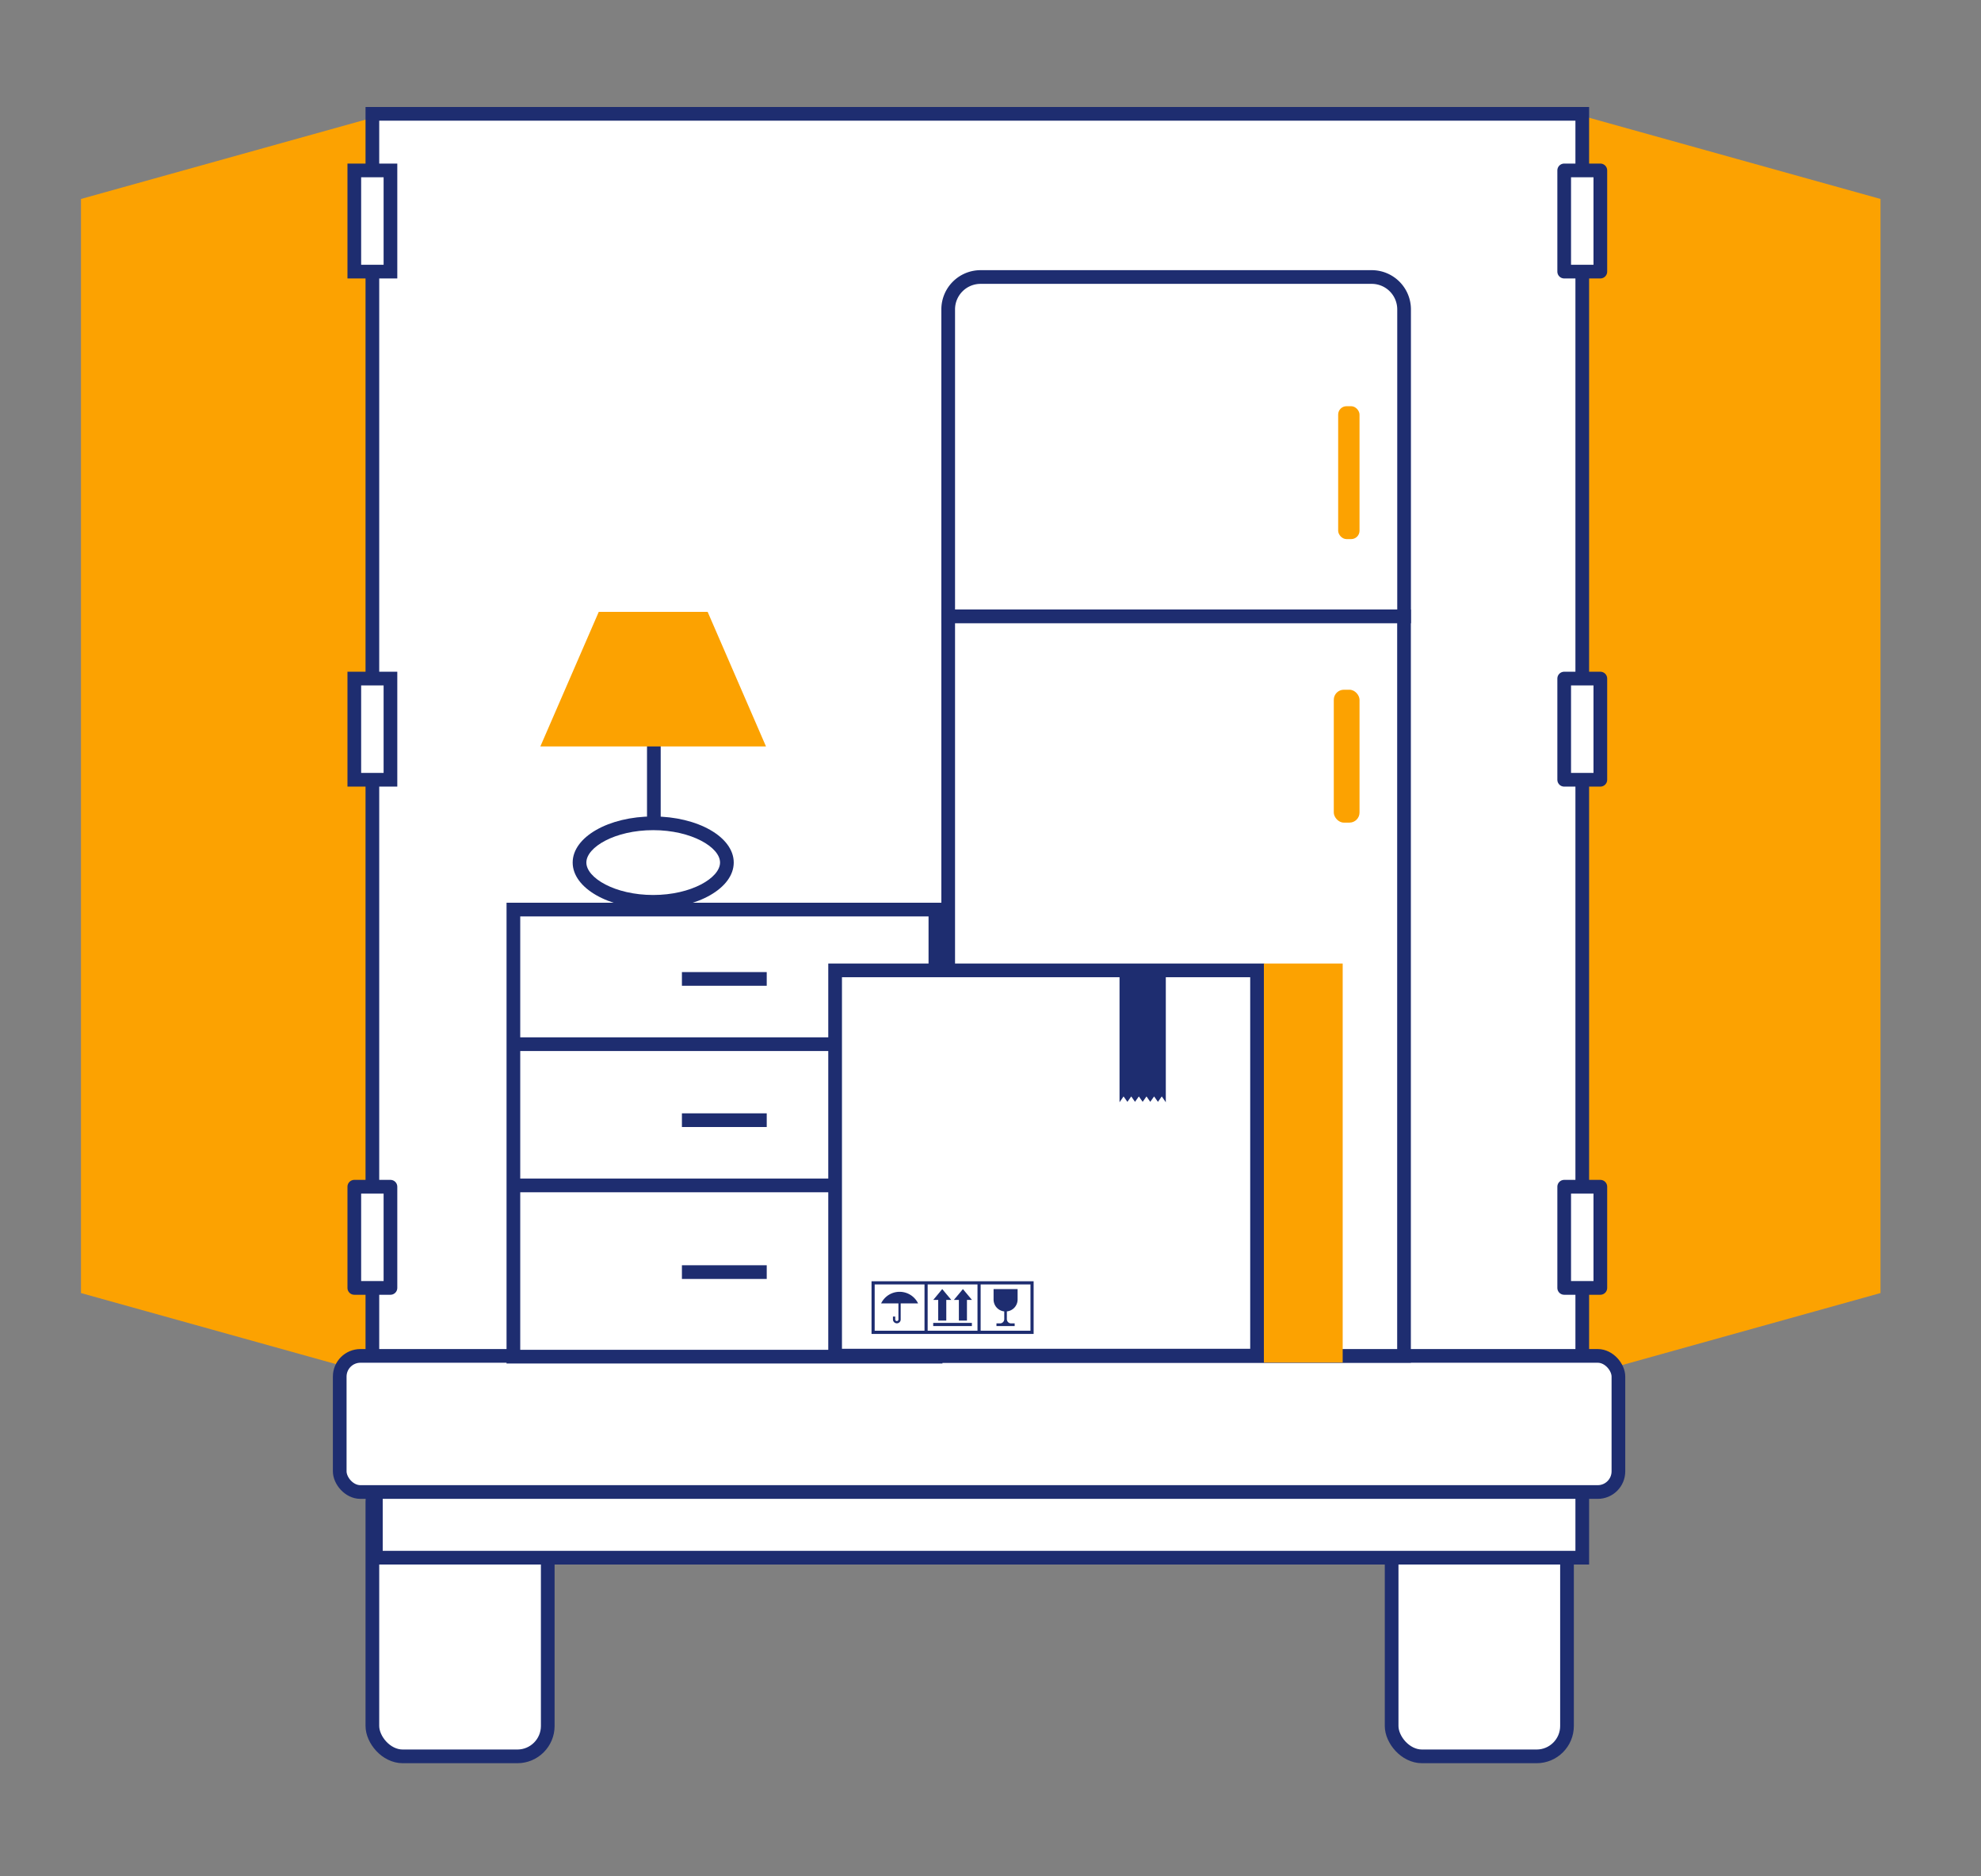 <?xml version="1.0" encoding="UTF-8"?> <svg xmlns="http://www.w3.org/2000/svg" id="Layer_1" data-name="Layer 1" viewBox="0 0 289.4 274.06"><rect x="0" y="0" width="289.4" height="274.06" fill="#808080" stroke="none"/> <defs> <style>.cls-1{fill:#fca201;}.cls-2,.cls-3,.cls-4{fill:#fff;}.cls-2,.cls-3{stroke:#1e2d70;stroke-width:2px;}.cls-2{stroke-miterlimit:10;}.cls-3{stroke-linecap:round;stroke-linejoin:round;}.cls-5{fill:#1e2d70;}</style> </defs> <polygon class="cls-1" points="274.72 188.86 230.15 201.28 230.15 16.64 274.72 29.06 274.72 188.86"></polygon> <polygon class="cls-1" points="11.83 188.86 56.4 201.28 56.4 16.64 11.83 29.06 11.83 188.86"></polygon> <rect class="cls-2" x="54.4" y="214.89" width="25.62" height="41.64" rx="4.44"></rect> <rect class="cls-2" x="203.29" y="214.89" width="25.62" height="41.64" rx="4.44" transform="translate(432.21 471.42) rotate(-180)"></rect> <rect class="cls-2" x="54.91" y="215.75" width="176.24" height="11.76" transform="translate(286.06 443.26) rotate(-180)"></rect> <rect class="cls-2" x="54.4" y="16.64" width="176.75" height="184.65" transform="translate(285.55 217.92) rotate(-180)"></rect> <rect class="cls-2" x="49.63" y="198.04" width="186.8" height="19.88" rx="3.02" transform="translate(286.06 415.96) rotate(-180)"></rect> <rect class="cls-3" x="228.51" y="24.89" width="5.28" height="14.78" transform="translate(462.3 64.56) rotate(-180)"></rect> <rect class="cls-3" x="228.51" y="99.11" width="5.28" height="14.78" transform="translate(462.3 213) rotate(-180)"></rect> <rect class="cls-3" x="228.51" y="173.34" width="5.28" height="14.78" transform="translate(462.3 361.45) rotate(-180)"></rect> <rect class="cls-2" x="51.76" y="24.89" width="5.28" height="14.78" transform="translate(108.8 64.56) rotate(-180)"></rect> <rect class="cls-2" x="51.76" y="99.11" width="5.28" height="14.78" transform="translate(108.8 213) rotate(-180)"></rect> <rect class="cls-3" x="51.76" y="173.34" width="5.28" height="14.78" transform="translate(108.8 361.45) rotate(-180)"></rect> <line class="cls-3" x1="95.52" y1="99.2" x2="95.52" y2="123.11"></line> <polygon class="cls-1" points="78.94 109.02 111.9 109.02 103.38 89.37 87.47 89.37 78.94 109.02"></polygon> <ellipse class="cls-4" cx="95.42" cy="125.98" rx="10.76" ry="5.74"></ellipse> <path class="cls-5" d="M95.42,121.25c5.59,0,9.77,2.5,9.77,4.73s-4.18,4.74-9.77,4.74-9.76-2.5-9.76-4.74,4.17-4.73,9.76-4.73m0-2c-6.5,0-11.76,3-11.76,6.73s5.26,6.74,11.76,6.74,11.77-3,11.77-6.74-5.27-6.73-11.77-6.73Z"></path> <rect class="cls-4" x="74.97" y="132.85" width="61.68" height="65.31"></rect> <path class="cls-5" d="M135.65,133.85v63.3H76v-63.3h59.68m2-2H74v67.3h63.68v-67.3Z"></path> <line class="cls-2" x1="99.62" y1="142.98" x2="112.01" y2="142.98"></line> <line class="cls-2" x1="75.45" y1="152.51" x2="136.17" y2="152.51"></line> <line class="cls-2" x1="99.62" y1="163.61" x2="112.01" y2="163.61"></line> <line class="cls-2" x1="99.62" y1="185.8" x2="112.01" y2="185.8"></line> <line class="cls-2" x1="75.45" y1="173.14" x2="136.17" y2="173.14"></line> <path class="cls-2" d="M138.53,40.43h66.59a0,0,0,0,1,0,0V85.31A4.73,4.73,0,0,1,200.39,90H143.25a4.73,4.73,0,0,1-4.73-4.73V40.43A0,0,0,0,1,138.53,40.43Z" transform="translate(343.64 130.46) rotate(-180)"></path> <rect class="cls-2" x="138.53" y="90.03" width="66.59" height="108.01" transform="translate(343.64 288.07) rotate(-180)"></rect> <rect class="cls-1" x="195.49" y="59.34" width="3.12" height="19.41" rx="1.22" transform="translate(394.1 138.08) rotate(-180)"></rect> <rect class="cls-1" x="194.86" y="100.74" width="3.76" height="19.41" rx="1.47" transform="translate(393.47 220.89) rotate(-180)"></rect> <rect class="cls-4" x="121.96" y="141.73" width="61.68" height="56.28"></rect> <path class="cls-5" d="M182.64,142.73V197H123V142.73h59.68m2-2H121V199h63.68V140.73Z"></path> <rect class="cls-1" x="184.64" y="140.73" width="11.51" height="58.28" transform="translate(380.79 339.74) rotate(-180)"></rect> <path class="cls-5" d="M131.25,192.72a.23.23,0,0,1-.23.23.23.23,0,0,1-.24-.23v-.43h-.33v.43a.57.57,0,0,0,.57.56.56.56,0,0,0,.56-.56v-2.35h2.54a3,3,0,0,0-5.4,0h2.53Z"></path> <path class="cls-5" d="M143.26,187.14H127.32v7.69H151v-7.69Zm-8.2,7.22h-7.28V187.6h7.28Zm7.74,0h-7.28V187.6h7.28Zm7.74,0h-7.28V187.6h7.28Z"></path> <polygon class="cls-5" points="137.06 192.88 138.24 192.88 138.24 189.86 138.97 189.86 137.65 188.28 136.34 189.86 137.06 189.86 137.06 192.88"></polygon> <polygon class="cls-5" points="140.08 192.88 141.26 192.88 141.26 189.86 141.99 189.86 140.67 188.28 139.35 189.86 140.08 189.86 140.08 192.88"></polygon> <rect class="cls-5" x="136.33" y="193.22" width="5.65" height="0.46"></rect> <path class="cls-5" d="M146.71,191.54v1.13a.62.62,0,0,1-.62.62h-.52v.39h2.66v-.39h-.52a.62.62,0,0,1-.62-.62v-1.13a1.75,1.75,0,0,0,1.57-1.73v-1.53h-3.51v1.53A1.74,1.74,0,0,0,146.71,191.54Z"></path> <polygon class="cls-5" points="164.7 160.93 165.26 160.14 165.81 160.93 166.37 160.14 166.93 160.93 167.49 160.14 168.04 160.93 168.6 160.14 169.16 160.93 169.72 160.14 170.31 160.99 170.31 141.51 163.55 141.51 163.55 160.99 164.14 160.14 164.7 160.93"></polygon> </svg> 